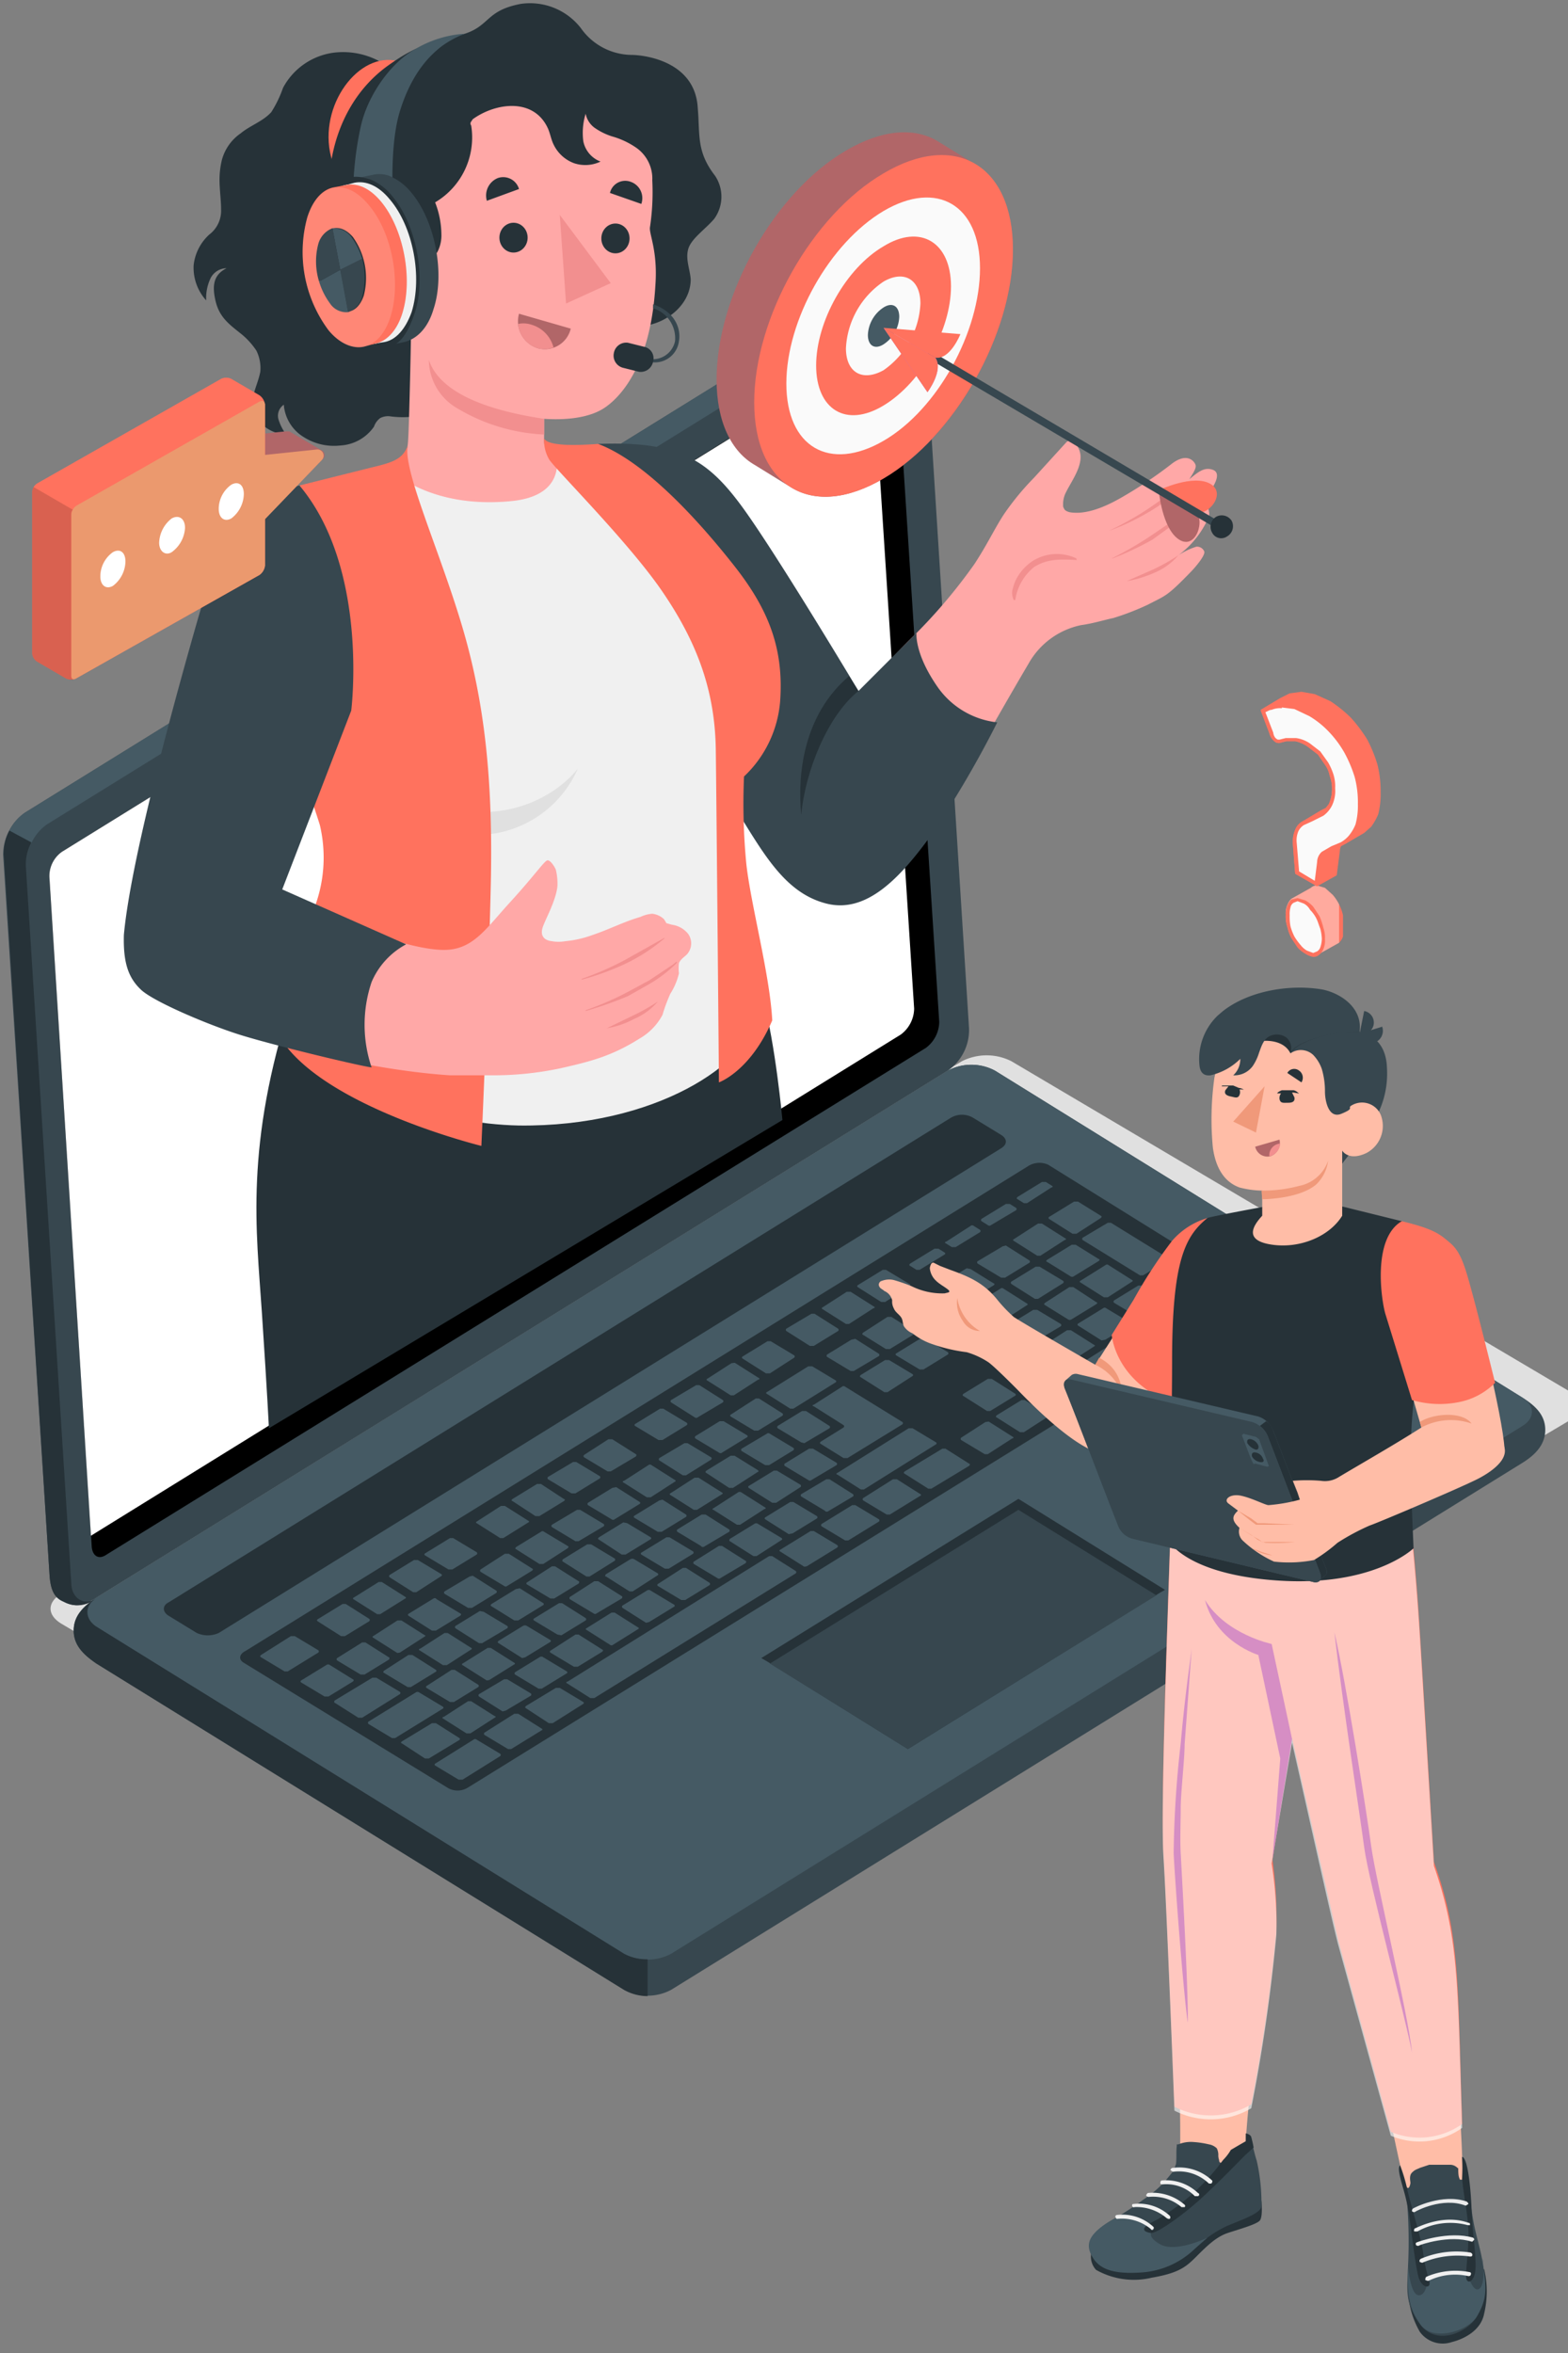 <svg id="Background_Complete" data-name="Background Complete" xmlns="http://www.w3.org/2000/svg" viewBox="0 0 200 300"><rect x="0" y="0" width="200" height="300" fill="#808080" stroke="none"/><defs><style>.cls-1{fill:#e0e0e0;}.cls-2{fill:#37474f;}.cls-3{fill:#455a64;}.cls-4{fill:#263238;}.cls-10,.cls-15,.cls-19,.cls-22,.cls-5{fill:#fff;}.cls-6{fill:#ffbda7;}.cls-7{fill:#f0f0f0;}.cls-8{fill:#ebebeb;}.cls-9{fill:#ff725e;}.cls-10,.cls-11{opacity:0.6;}.cls-11,.cls-18{fill:#ba68c8;}.cls-12{fill:#f0997a;}.cls-13{fill:#b16668;}.cls-14{fill:#f28f8f;}.cls-15{opacity:0.4;}.cls-16{fill:#fafafa;}.cls-17{fill:#ffa8a7;}.cls-19,.cls-20{opacity:0.15;}.cls-21{fill:#eb996e;}.cls-22{opacity:0.5;}</style></defs><path id="Shadow" class="cls-1" d="M7.8,207,79,249.1a7,7,0,0,0,6.3,0l114.9-68c1.8-1,1.8-2.7,0-3.7L129,135.3a7,7,0,0,0-6.3,0L7.8,203.2C6,204.3,6,205.9,7.8,207Z"/><g id="Laptop"><path class="cls-2" d="M9.4,207.9c0,1.9,1.3,3.1,2.9,4.2l67.3,41.6a6.4,6.4,0,0,0,6,0l108.6-67.2c1.6-1,2.9-2.3,2.9-4.2s-1.3-3.1-2.9-4.1l-67.3-41.7a6.4,6.4,0,0,0-6,0L12.3,203.7C10.7,204.7,9.4,206,9.4,207.9Z"/><path class="cls-3" d="M12.3,207.4l67.3,41.7a6.4,6.4,0,0,0,6,0l108.6-67.3c1.6-1,1.6-2.6,0-3.6l-67.3-41.7a6.4,6.4,0,0,0-6,0L12.3,203.7A2,2,0,0,0,12.3,207.4Z"/><path class="cls-4" d="M82.6,249.8v4.7a6.1,6.1,0,0,1-3-.8L12.3,212.1c-1.6-1.1-2.9-2.3-2.9-4.2s1.2-3,2.7-4c-1.3.9-1.3,2.5.2,3.5l67.3,41.7A6,6,0,0,0,82.6,249.8Z"/><path class="cls-4" d="M21.5,204.3l99.8-61.8a2.8,2.8,0,0,1,2.8,0l3.6,2.2c.8.5.8,1.2,0,1.7L27.9,208.2a3.4,3.4,0,0,1-2.8,0L21.5,206C20.7,205.5,20.7,204.7,21.5,204.3Z"/><path class="cls-4" d="M31.3,210.5l99.8-61.8a2.7,2.7,0,0,1,2.6-.2l25.9,16.1c.7.4.6,1.1-.2,1.6L59.7,227.9a2.5,2.5,0,0,1-2.5.1L31.1,212C30.4,211.6,30.5,210.9,31.3,210.5Z"/><path class="cls-3" d="M117.8,174.6l3.1-1.9a.2.2,0,0,0,0-.3l-3-1.8h-.4l-3.1,1.9c-.2.1-.2.2-.1.3l3,1.8Zm-4.6-6.7-3.1,2c-.1.1-.2.2,0,.3L113,172h.5l3.1-1.9c.2-.1.2-.3.1-.3l-3-1.9Zm-10.1,6.3-5.3,3.3c-.1,0-.1.2,0,.2l3,1.9h.4l5.3-3.3c.2-.1.2-.2.1-.3l-3-1.8Zm5.5-3.4-3.1,1.9a.2.2,0,0,0,0,.3l3,1.8h.4l3.2-1.9a.2.2,0,0,0,0-.3l-3-1.9Zm-12.2,7.5-3.1,2c-.2.1-.2.2-.1.3l3,1.8h.5l3.1-1.9a.2.2,0,0,0,0-.3l-3-1.9Zm-4.6,2.9-3.1,1.9a.2.2,0,0,0,0,.3l3,1.8a.3.3,0,0,0,.4,0l3.1-1.9c.2-.1.2-.2.1-.3l-3-1.8Zm11.7,7.5,3.2-1.9a.2.2,0,0,0,0-.3l-3-1.8h-.5l-3.1,1.9a.2.2,0,0,0,0,.3l3,1.8A.3.3,0,0,0,103.5,188.7ZM99,191.6l3.1-2a.2.2,0,0,0,0-.3l-3-1.8h-.4l-3.1,1.9c-.2.1-.2.2-.1.3l3,1.9Zm-4.6,2.8,3.1-2c.2,0,.2-.2.1-.2l-3-1.9a.4.4,0,0,0-.5,0l-3.1,2c-.1,0-.2.2,0,.2l3,1.9Zm-4.6,2.8,3.2-1.9a.2.2,0,0,0,0-.3l-3-1.9h-.5l-3.1,1.9a.2.2,0,0,0,0,.3l3,1.8A.3.3,0,0,0,89.8,197.2Zm23.4-19.7,3.1-2c.2-.1.2-.2.1-.3l-3-1.8h-.5l-3.1,1.9c-.1.1-.2.2,0,.3l3,1.9Zm-5.1,8.4,7-4.3a.2.2,0,0,0,0-.3l-7.3-4.5a.3.3,0,0,0-.4,0l-3.6,2.3c-.2,0-.2.2,0,.2l3.8,2.4a.2.2,0,0,1,0,.3l-2.9,1.8c-.1.1-.2.2,0,.3l2.9,1.8ZM87.3,184l-3.2,1.9a.2.2,0,0,0,0,.3l3,1.9h.4l3.2-2a.2.2,0,0,0,0-.3l-3-1.8Zm-4.6,2.8-3.1,2c-.2,0-.2.2-.1.2l3,1.9H83l3.1-2c.1,0,.1-.2,0-.2l-3-1.9A.3.3,0,0,0,82.7,186.8ZM57.4,217h.5l3.1-1.9a.2.2,0,0,0,0-.3l-3-1.9h-.4l-3.1,2c-.2.1-.2.2-.1.3Zm-11.2-7.6-3.2,2a.2.2,0,0,0,0,.3l3,1.8h.5l3.1-1.9c.1-.1.1-.3,0-.3l-3-1.9Zm5.8,5.7h.4l3.1-1.9c.2-.1.2-.2.1-.3l-3-1.9h-.5L49,213c-.1.1-.2.2,0,.3Zm12.5,3,3.2-1.9a.2.2,0,0,0,0-.3l-3-1.8h-.4L61.1,216a.2.2,0,0,0,0,.3l3,1.9Zm-5,2.9H60l3.1-2c.1,0,.2-.2,0-.2l-3-1.9h-.4l-3.1,2c-.2,0-.2.2-.1.2Zm-8.8-14.4-3.1,2c-.1,0-.1.2,0,.2l3,1.9c.1.1.3,0,.4,0l3.1-2c.2-.1.2-.2.1-.2l-3-1.9Zm22.9-14.1-3.2,1.9a.2.2,0,0,0,0,.3l3,1.8h.4l3.2-1.9a.2.2,0,0,0,0-.3l-3-1.8ZM55.3,203.8l-3.1,1.9c-.2.1-.2.2-.1.3l3,1.9h.5l3.1-1.9c.1-.1.2-.2,0-.3l-3-1.8A.3.3,0,0,0,55.3,203.8Zm22.8-14.1L75,191.6a.2.2,0,0,0,0,.3l3,1.8a.3.3,0,0,0,.4,0l3.1-1.9c.2-.1.2-.2.1-.3l-3-1.9ZM69,195.3l-3.1,1.9c-.2.1-.2.3-.1.3l3,1.9h.5l3.1-2c.1-.1.2-.2,0-.3l-3-1.8A.3.3,0,0,0,69,195.3Zm-4.6,2.8-3.1,2a.2.2,0,0,0,0,.3l3,1.8a.3.3,0,0,0,.4,0l3.1-1.9c.2-.1.2-.3.1-.3l-3-1.9ZM59.9,201l-3.2,1.9a.2.2,0,0,0,0,.3l3,1.8h.5l3.1-1.9a.2.2,0,0,0,0-.3l-3-1.9Zm20.8,1.9,3.1-2c.2-.1.2-.2.1-.3l-3-1.8a.5.5,0,0,0-.5,0l-3.1,1.9c-.1.1-.2.3,0,.3l3,1.9Zm42.6-41.2-3.1,1.9q-.3.2,0,.3l2.9,1.9h.5l3.1-1.9q.3-.2,0-.3l-2.9-1.8Zm-5.5,3.4-3.1,1.9c-.2.1-.2.3-.1.3l3,1.9h.5l3.1-2a.2.2,0,0,0,0-.3l-3-1.8Zm10.1-6.2-3.2,1.9a.2.2,0,0,0,0,.3l3,1.8h.5l3.1-1.9a.2.2,0,0,0,0-.3l-3-1.9ZM102.6,184l3.2-1.9a.2.2,0,0,0,0-.3l-3-1.9h-.5l-3.1,1.9a.2.2,0,0,0,0,.3l3,1.8Zm30.3-28h-.5l-3.1,2c-.1,0-.1.2,0,.2l3,1.9h.4l3.1-2c.2,0,.2-.2.1-.2ZM85.3,200l3.1-1.9a.2.2,0,0,0,0-.3l-3-1.8H85l-3.1,1.9c-.2.1-.2.2-.1.3l3,1.8Zm56-34.6,3.1-2c.1,0,.1-.2,0-.2l-3-1.9a.3.3,0,0,0-.4,0l-3.2,2c-.1,0-.1.2,0,.2l3,1.9Zm-8.9.2,3.2-2a.2.2,0,0,0,0-.3l-3-1.8h-.5l-3.1,1.9a.2.2,0,0,0,0,.3l3,1.9Zm4.8-6.9h-.5l-3.1,1.9q-.3.2,0,.3l2.9,1.8a.4.4,0,0,0,.5,0l3.1-1.9q.3-.2,0-.3Zm.9-.6,7.3,4.5h.4l3.2-1.9a.2.2,0,0,0,0-.3l-7.3-4.5h-.4l-3.2,1.9A.2.2,0,0,0,138.1,158.1Zm-10.5,6.2-3.2,2c-.1,0-.1.2,0,.2l3,1.9h.5l3.1-2c.1,0,.1-.2,0-.2l-3-1.9A.3.3,0,0,0,127.6,164.3ZM93.2,185.6l-3.1,1.9c-.1.1-.2.2,0,.3l2.9,1.9h.5l3.1-2q.3-.1,0-.3l-2.9-1.8Zm43-17.4a.4.4,0,0,0,.5,0l3.1-1.9q.3-.2,0-.3l-2.9-1.9h-.5l-3.1,2c-.1.1-.2.2,0,.3ZM97.8,182.8l-3.2,1.9a.2.2,0,0,0,0,.3l3,1.8h.5l3.1-1.9a.2.2,0,0,0,0-.3l-3-1.8A.3.3,0,0,0,97.8,182.8ZM62,214.2c.1.1.3,0,.4,0l3.2-2c.1,0,.1-.2,0-.2l-3-1.9h-.4l-3.2,2c-.1,0-.1.2,0,.2Zm-5.3-6-3.1,2c-.2,0-.2.2-.1.2l3,1.9H57l3.1-2c.1,0,.1-.2,0-.2l-3-1.9ZM67,211.3l3.1-1.9c.2-.1.2-.2.1-.3l-3-1.8a.5.5,0,0,0-.5,0l-3.1,1.9c-.1.1-.2.2,0,.3l3,1.9Zm4.6-2.8,3.1-1.9a.2.2,0,0,0,0-.3l-3-1.9h-.4l-3.1,1.9c-.2.1-.2.2-.1.3l3,1.8Zm4.5-2.8,3.2-1.9c.1-.1.1-.3,0-.3l-3-1.9h-.5l-3.1,2a.2.2,0,0,0,0,.3l3,1.8A.3.3,0,0,0,76.1,205.7Zm-14.9-.3-3.1,1.9a.2.2,0,0,0,0,.3l3,1.9h.4l3.2-1.9a.2.2,0,0,0,0-.3l-3-1.8Zm4.6-2.8-3.1,1.9c-.1.1-.2.2,0,.3l2.9,1.8h.5l3.1-1.9c.2-.1.2-.2.1-.3l-3-1.9Zm18.3-11.3L81,193.2c-.2.1-.2.2-.1.3l3,1.8h.5l3.1-1.9a.2.2,0,0,0,0-.3l-3-1.9Zm-4.6,2.8L76.4,196c-.1.1-.2.2,0,.3l2.9,1.9h.5l3.1-1.9c.2-.1.2-.2.1-.3l-3-1.8Zm9.1-5.7-3.1,2c-.1,0-.1.2,0,.2l3,1.9h.4l3.2-2c.1,0,.1-.2,0-.2l-3-1.9ZM70.4,199.7l-3.1,2c-.2.1-.2.2-.1.3l3,1.8h.5l3.1-1.9c.1-.1.1-.3,0-.3l-3-1.9Zm4.5-2.8-3.1,1.9c-.1.1-.1.3,0,.3l3,1.9h.4l3.2-2a.2.2,0,0,0,0-.3l-3-1.8Zm-5.8,18.4,3.1-1.9c.2-.1.2-.2.1-.3l-3-1.8a.4.4,0,0,0-.5,0l-3.1,1.9a.2.2,0,0,0,0,.3l3,1.8ZM45,214.1l-2.9-1.8a.4.4,0,0,0-.5,0l-3.1,1.9c-.2.1-.2.2-.1.3l3,1.8h.5l3.1-1.9C45.1,214.3,45.2,214.2,45,214.1Zm6,1.6-3-1.8h-.5l-4.8,2.9c-.1.1-.1.3,0,.3l3,1.9h.5l4.8-3A.2.2,0,0,0,51,215.7Zm-10.4-5.3-3-1.8h-.5L33.3,211c-.1.1-.2.2,0,.3l3,1.8h.4l3.9-2.4A.2.2,0,0,0,40.6,210.4Zm2.9-1.8H44l3.1-1.9a.2.2,0,0,0,0-.3l-3-1.9h-.4l-3.1,1.9c-.2.1-.2.2-.1.3Zm13,9-3-1.8a.4.4,0,0,0-.5,0l-6,3.7a.2.2,0,0,0,0,.3l3,1.8h.4l6-3.7C56.6,217.8,56.6,217.7,56.5,217.6Zm2.1,4-3-1.9h-.5l-3.8,2.3q-.3.2,0,.3l2.9,1.9h.5l3.8-2.3C58.7,221.8,58.7,221.7,58.6,221.6Zm18.9-34h.4l3.2-1.9c.1-.1.1-.3,0-.3l-3-1.9h-.5l-3.1,2a.2.2,0,0,0,0,.3Zm-9.2,5.7h.5l3.1-1.9q.3-.2,0-.3L69,189.2h-.5l-3.1,1.9q-.3.2,0,.3ZM48.1,205.8h.4l3.2-2c.1,0,.1-.2,0-.2l-3-1.9h-.4l-3.2,2c-.1,0-.1.2,0,.2Zm24.8-15.4h.5l3.1-1.9a.2.2,0,0,0,0-.3l-3-1.8h-.4l-3.2,1.9a.2.2,0,0,0,0,.3Zm-9.1,5.7h.4l3.2-2c.1,0,.1-.2,0-.2l-3-1.9h-.5l-3.1,2c-.1,0-.1.2,0,.2Zm-3,25.7a.3.3,0,0,0-.4,0l-4.8,3c-.2.1-.2.2-.1.3l3,1.8H59l4.8-3a.2.2,0,0,0,0-.3Zm-3.6-21.7h.5l3.1-1.9a.2.2,0,0,0,0-.3l-3-1.8h-.4L54.3,198c-.2.1-.2.2-.1.3ZM52.7,203h.4l3.1-2c.2-.1.2-.2.1-.3l-3-1.8h-.5l-3.1,1.9a.2.2,0,0,0,0,.3Zm92.7-33.6h-.5l-7.6,4.8c-.2.1-.2.2-.1.3l3,1.8h.5l7.7-4.8c.1,0,.1-.2,0-.2Zm-10.1,6.3h-.4l-3.2,1.9a.2.2,0,0,0,0,.3l3,1.8a.3.3,0,0,0,.4,0l3.2-1.9a.2.2,0,0,0,0-.3ZM73.7,212.5l3.1-1.9c.1-.1.2-.2,0-.3l-3-1.9h-.4l-3.1,2c-.2.1-.2.2-.1.3l3,1.8Zm52.5-31.2c-.1-.1-.3,0-.5,0l-3.1,2a.2.2,0,0,0,0,.3l3,1.8h.4l3.1-2c.2,0,.2-.2.1-.2ZM150,166.6h-.5l-3.1,1.9c-.1.1-.2.2,0,.3l3,1.9h.4l3.1-2c.2-.1.2-.2.1-.3Zm7.5-1-7.2-4.5h-.5l-3.1,2c-.1.1-.2.2,0,.3l7.2,4.4h.5l3.1-1.9A.2.2,0,0,0,157.5,165.6Zm-48.4,26.3h-.4l-3.9,2.4a.2.2,0,0,0,0,.3l3,1.8h.4l3.9-2.4a.2.2,0,0,0,0-.3Zm11.5-7.2h-.4l-4.8,2.9c-.1.1-.2.2,0,.3l3,1.9h.4l4.8-2.9c.1-.1.2-.2,0-.3ZM98.5,198.4h-.4l-25.7,16c-.2,0-.2.2-.1.2l3,1.9h.5l25.7-15.9a.2.2,0,0,0,0-.3ZM71.4,215.2h-.5l-3.8,2.3c-.1.1-.2.2,0,.3l2.9,1.9h.5l3.8-2.4c.2-.1.2-.2.1-.3Zm32.4-20h-.4l-3.9,2.4c-.1,0-.1.2,0,.2l3,1.9c.1.1.3,0,.4,0l3.9-2.4a.2.2,0,0,0,0-.3ZM66.1,218.5h-.5l-3.8,2.4a.2.2,0,0,0,0,.3l3,1.8h.4l3.9-2.4c.1,0,.1-.2,0-.2Zm48.3-29.9h-.5l-3.8,2.4a.2.2,0,0,0,0,.3l3,1.8h.4l3.9-2.4c.1,0,.1-.2,0-.2Zm16.3-10.1h-.4l-3.1,1.9c-.2.1-.2.3-.1.3l3,1.9h.5l3.1-2a.2.2,0,0,0,0-.3Zm10.3-7.7,3.1-1.9a.2.2,0,0,0,0-.3l-3-1.8a.3.3,0,0,0-.4,0l-3.1,1.9c-.2.1-.2.2-.1.3l3,1.9Zm-18.7,1,3.2-1.9a.2.2,0,0,0,0-.3l-3-1.9H122l-3.1,1.9a.2.2,0,0,0,0,.3l3,1.8Zm-12.1,18.1,9.1-5.7c.2-.1.2-.2.1-.3l-3-1.8h-.5l-9.1,5.7c-.1,0-.2.2,0,.2l3,1.9Zm25.7-16.2c.2.1.4,0,.5,0l3.1-2c.2-.1.2-.2.1-.2l-3-1.9h-.5l-3.1,2c-.1,0-.2.2,0,.2Zm-3.8-2.7,3.2-1.9a.2.2,0,0,0,0-.3l-3-1.8h-.5l-3.1,1.9a.2.2,0,0,0,0,.3l3,1.8Zm-26.5,21.7,3.2-1.9a.2.2,0,0,0,0-.3l-3-1.9h-.4l-3.2,1.9a.2.2,0,0,0,0,.3l3,1.8A.3.3,0,0,0,105.6,192.7Zm20.3-12.8h.4l3.1-1.9c.2-.1.2-.2.1-.3l-3-1.9H126l-3.1,1.9c-.1.1-.2.2,0,.3ZM82.8,206.8l3.1-1.9c.2-.1.2-.2.1-.3l-3-1.8a.4.4,0,0,0-.5,0l-3.1,1.9a.2.2,0,0,0,0,.3l3,1.9Zm4.6-2.8,3.1-1.9a.2.2,0,0,0,0-.3l-3-1.9h-.4L84,201.9c-.2.1-.2.2-.1.3l3,1.8Zm-9.2,5.7,3.2-2c.1,0,.1-.2,0-.2l-3-1.9H78l-3.2,2c-.1,0-.1.2,0,.2l3,1.9A.3.3,0,0,0,78.2,209.7Zm18.3-11.3,3.1-2c.2-.1.2-.2.1-.3l-3-1.8a.4.4,0,0,0-.5,0l-3.1,1.9c-.1.1-.1.3,0,.3l3,1.9Zm-4.6,2.8,3.2-1.9c.1-.1.1-.3,0-.3l-3-1.9h-.4l-3.2,2a.2.2,0,0,0,0,.3l3,1.8A.3.3,0,0,0,91.9,201.2Zm9.2-5.7,3.1-1.9a.2.2,0,0,0,0-.3l-3-1.8h-.4l-3.1,1.9c-.2.1-.2.2-.1.3l3,1.9ZM126,156.2a.3.3,0,0,0,.4,0l3.2-1.9a.2.2,0,0,0,0-.3l-.8-.5h-.5l-3.1,1.9a.2.2,0,0,0,0,.3Zm-22.7,15.4h.5l3.1-1.9a.2.2,0,0,0,0-.3l-3-1.9h-.4l-3.2,1.9a.2.2,0,0,0,0,.3Zm9.1-5.6h.5L116,164c.1-.1.2-.2,0-.3l-3-1.8h-.4l-3.1,1.9c-.2.1-.2.2-.1.3Zm-14.7,9.1h.5l3.1-2a.2.2,0,0,0,0-.3l-3-1.8h-.4l-3.1,1.9c-.2.1-.2.2-.1.3Zm10.2-6.3h.4l3.1-2c.2,0,.2-.2.1-.2l-3-1.9H108l-3.1,2c-.1,0-.1.2,0,.2ZM88.6,180.7a.3.3,0,0,0,.4,0l3.2-1.9a.2.2,0,0,0,0-.3l-3-1.9h-.4l-3.2,1.9a.2.2,0,0,0,0,.3Zm4.6-2.8h.4l3.1-2c.2,0,.2-.2.1-.2l-3-1.9c-.1-.1-.3,0-.5,0l-3.1,2c-.1,0-.1.2,0,.2Zm23.7-16h.4l3.1-1.9c.2-.1.2-.2.1-.3l-.8-.5h-.5l-3.1,1.9c-.1.1-.2.2,0,.3Zm13.7-8.5h.4l3.1-2c.2,0,.2-.2.1-.2l-.8-.5h-.5l-3.1,1.9c-.1.1-.2.2,0,.3Zm6.2,3.9h.5l3.1-2c.1-.1.2-.2,0-.3l-2.9-1.8H137l-3.1,1.9c-.2.1-.2.2-.1.3Zm8.7,10.7,3.2-1.9a.2.2,0,0,0,0-.3l-3-1.9h-.5l-3.1,1.9a.2.2,0,0,0,0,.3l3,1.8Zm-24.1-9h.5l3.1-1.9a.2.2,0,0,0,0-.3l-.8-.5a.3.3,0,0,0-.4,0l-3.1,2c-.2,0-.2.2-.1.2ZM84,183.6h.5l3.1-1.9a.2.2,0,0,0,0-.3l-3-1.8h-.4l-3.1,1.9c-.2.1-.2.2-.1.3Z"/><g id="Tuch_Pad" data-name="Tuch Pad"><polygon class="cls-4" points="97.1 211.4 97.8 211.8 115.8 223 147.9 203.1 148.6 202.7 129.9 191.1 97.1 211.4"/><polygon class="cls-2" points="147.5 203.4 129.9 192.5 98.2 212.1 115.8 223 147.5 203.4"/></g><path class="cls-2" d="M8.1,204.2c-1.3-.6-1.7-1.7-1.8-3.7L.4,109a6.6,6.6,0,0,1,2.8-5.4L111.8,36.4c1.6-1.1,2.8-1.6,4.3-.5s1.6,1.7,1.7,3.7l5.8,91.5a6.3,6.3,0,0,1-2.7,5.4L12.3,203.7C10.7,204.7,9.7,205,8.1,204.2Z"/><path class="cls-3" d="M117.8,39.6c-.1-2-1.5-2.7-3.2-1.7L6,105.1a6,6,0,0,0-2,2.4l-2.8-1.6h0a5.7,5.7,0,0,1,2-2.3L111.8,36.4c1.6-1.1,2.8-1.6,4.3-.5S117.7,37.6,117.8,39.6Z"/><path class="cls-4" d="M12.1,203.9a3.6,3.6,0,0,1-4,.3c-1.3-.5-1.7-1.7-1.8-3.7L.5,109a5.9,5.9,0,0,1,.7-3.1L4,107.4H4a5.9,5.9,0,0,0-.7,3.1L9.1,202C9.2,203.8,10.7,204.7,12.1,203.9Z"/><path d="M7.9,108.6,112.4,43.9a1.2,1.2,0,0,1,1.9,1.1l5.5,85.3a4.2,4.2,0,0,1-1.7,3.3L13.6,198.2c-1,.7-1.8.2-1.9-1L6.3,111.8A3.8,3.8,0,0,1,7.9,108.6Z"/><path class="cls-5" d="M7.9,108.6a3.8,3.8,0,0,0-1.6,3.2l5.3,84,103.3-63.9a4.2,4.2,0,0,0,1.7-3.3l-5.4-83.9Z"/></g><g id="Character"><g id="Bottom"><path class="cls-6" d="M150.3,260.2c.2,6.1.3,12,.2,15.5,0,.4,2.4,1.9,4.7,1.5s2.9-1.2,2.9-1.4.8-2,.8-2.8a119.5,119.5,0,0,1,1.5-12.8Z"/><path class="cls-6" d="M185.9,263l-10.3-.9c1.1,5.1,2.2,10.4,3,14a13.1,13.1,0,0,0,1,3.2c.5,2.3,6.1,2.6,7.2-1.1l-.3-3.2C186.4,272.1,186.1,267.3,185.9,263Z"/><path class="cls-4" d="M139.2,287.2a2.5,2.5,0,0,0,.6,2.2,9.8,9.8,0,0,0,7.1,1c3.5-.6,4.4-1.4,5.7-2.7s2.5-2.5,4-3,3.7-1.1,4.1-1.6.2-2.5.2-2.5Z"/><path class="cls-2" d="M159,272.1s.5,0,.6.4a21.1,21.1,0,0,0,.7,3,24.3,24.3,0,0,1,.6,5.8c-.1,1-3.1,1.9-4.6,2.6a14.4,14.4,0,0,0-4,2.9,10.4,10.4,0,0,1-6.3,2.8c-2.7.2-5.7-.4-6.5-1.6s-1.2-3,2.6-5.1a41.3,41.3,0,0,0,3.8-2.5,14.9,14.9,0,0,0,2.7-2.3l.9-1.1a5.4,5.4,0,0,0,.5-1.1c.1-.8,0-1.6.1-2.3v-.2h.2a4.2,4.2,0,0,1,1.9-.3,12,12,0,0,1,2,.3,1.9,1.9,0,0,1,1,.5,1.9,1.9,0,0,1,.2.8,1.7,1.7,0,0,0,.1.7.4.4,0,0,0,.1.3c.1.1.3,0,.4-.2a6.4,6.4,0,0,0,1-1.3l1.3-.7.6-.4C159.1,272.7,159,272.4,159,272.1Z"/><path class="cls-3" d="M152.3,286.8l1.7-1.5h0s-4.1,2-6.1.8-.7-1.8-.7-2.1-3.1-1.5-4.3-1.5h0a2,2,0,0,1-.8.4c-3.8,2.1-3.6,3.6-2.6,5.1s3,2,6.5,1.7A10.8,10.8,0,0,0,152.3,286.8Z"/><path class="cls-4" d="M147.4,283.1c-2.4,1.1-1.3,1.5-.6,1.6s4-2.2,6.4-4.4,4.7-4.6,5.6-5.5l1.1-1a13,13,0,0,0-.3-1.3c-.1-.4-.7-.5-.7-.5v1l-.7.4-1.2.7a6.4,6.4,0,0,1-1,1.3A28,28,0,0,1,147.4,283.1Z"/><path class="cls-7" d="M147,284.3a.1.1,0,0,0,.1-.1.2.2,0,0,0,0-.3,5.8,5.8,0,0,0-4.6-1.5c-.2,0-.3.2-.2.3a.2.2,0,0,0,.2.2,5.8,5.8,0,0,1,4.3,1.3C146.8,284.3,146.9,284.3,147,284.3Z"/><path class="cls-7" d="M149,282.9h.2a.3.3,0,0,0,0-.4,5.8,5.8,0,0,0-4.6-1.5c-.2,0-.2.1-.2.2s.1.3.3.2a5.9,5.9,0,0,1,4.1,1.4Z"/><path class="cls-7" d="M150.9,281.4h.2a.2.2,0,0,0,0-.3,6.2,6.2,0,0,0-4.7-1.5c-.1.1-.2.2-.2.3s.2.2.3.2a5.6,5.6,0,0,1,4.2,1.3Z"/><path class="cls-7" d="M152.6,280h.1a.2.2,0,0,0,.1-.4,5.9,5.9,0,0,0-4.6-1.6c-.1,0-.2.1-.2.3s.1.2.3.2a5.1,5.1,0,0,1,4.1,1.5Z"/><path class="cls-7" d="M154.4,278.4h.1c.1-.1.2-.3.1-.4a6.1,6.1,0,0,0-5-1.6.3.3,0,0,0-.3.3l.3.2a5.5,5.5,0,0,1,4.6,1.5Z"/><path class="cls-4" d="M179.6,291.9a11.2,11.2,0,0,0,1.5,5.4,3.6,3.6,0,0,0,4.1,1.3c1.6-.4,3.7-1.5,4.1-3.6a12.2,12.2,0,0,0,0-5.7Z"/><path class="cls-2" d="M186.5,275c.6.2.8,3.5,1.2,6.7s1.1,4.5,1.5,7.3.3,4.3-.8,6.3-5.1,3.9-7.2,1.1-1.7-4.4-1.6-7.6a63,63,0,0,0-.1-7.7c-.2-2.4-1.4-4.7-.9-5a6.1,6.1,0,0,0,.5,1.8,1.4,1.4,0,0,0,.3.9c.3.5.5-.3.5-.5s-.2-.9.2-1.3.6-.4,1-.6l1.2-.4h2.6a1.3,1.3,0,0,1,1,.4c.1,0,.1.1.1.2s0,.7.1,1,.1.3.2.3h.2A25.5,25.5,0,0,0,186.5,275Z"/><path class="cls-3" d="M189.1,287.9c.1.4.4,3.3-.4,3.9s-1.5-1.8-1.5-1.8a8.2,8.2,0,0,0-5.2.8c.1.5-.3,2.1-1.2,1.8s-1.2-3.5-1.2-3.5c-.1,3,0,5.1,1.6,7.3s6.1.8,7.2-1.1,1.3-3.1.8-6.3C189.2,288.7,189.1,288.2,189.1,287.9Z"/><path class="cls-4" d="M187,290.2c0,1.2,1.1.8,1.2-.9s-.4-4.8-.5-7.6-.5-6.6-1.2-6.7a25.5,25.5,0,0,1,0,2.8c.2,2.4.9,5.2.8,7.7S187,289.1,187,290.2Z"/><path class="cls-4" d="M182.3,290.8a21.8,21.8,0,0,1-.8-3.7c-.3-2.1-1.6-6-2.1-8.4a21.6,21.6,0,0,0-.8-2.6c-.4.2,0,1.6.4,3s.6,2.4.8,3.8.7,5.7,1.1,7.3S182.6,291.9,182.3,290.8Z"/><path class="cls-7" d="M182.1,290.8h.1a7.7,7.7,0,0,1,5.1-.6c.2,0,.3-.1.3-.2a.2.2,0,0,0-.1-.3,9.3,9.3,0,0,0-5.6.6.6.6,0,0,0-.1.4Z"/><path class="cls-7" d="M181.4,288.5h0a11.4,11.4,0,0,1,6.1-.8c.1,0,.3,0,.3-.2s-.1-.2-.2-.3a11.6,11.6,0,0,0-6.4.8c-.1.1-.2.2-.1.4Z"/><path class="cls-7" d="M187.8,285.8l.2-.2c.1-.1,0-.2-.1-.3-3.1-.9-7,.5-7.2.6s-.1.2-.1.3.3.2.4.1,3.9-1.4,6.7-.5Z"/><path class="cls-7" d="M187.3,283.7h.2c0-.2,0-.3-.2-.3-3.3-1.2-6.7.7-6.8.7s-.2.3-.1.4h.4a8.6,8.6,0,0,1,6.4-.8Z"/><path class="cls-8" d="M187,281.2l.3-.2c0-.1-.1-.2-.2-.3-3.1-1.1-6.8.8-6.9.9s-.1.2-.1.3.3.2.4.1,3.5-1.9,6.4-.8Z"/><path class="cls-9" d="M164.8,221.7l-2.5,15.4a54.7,54.7,0,0,1,.5,9.1,217.9,217.9,0,0,1-3.2,22.1,10.2,10.2,0,0,1-9.8.3s-1-26.1-1.4-32.3.6-31.7.9-41.6H180s.6,5.3,1.1,13.3,1.8,29.4,1.8,29.4c3.4,9.4,3,15.7,3.6,33.4a9.4,9.4,0,0,1-9.1,1l-6.7-24.4-5.9-25.8"/><path class="cls-10" d="M164.8,222.2l-2.6,15.4a49.5,49.5,0,0,1,.6,9.1,217.9,217.9,0,0,1-3.2,22.1,10.2,10.2,0,0,1-9.8.3s-1-26.1-1.4-32.3.6-31.7.9-41.6H180s.6,5.3,1.1,13.3,1.8,29.4,1.8,29.4c3.3,9.4,3,15.7,3.6,33.4a9.4,9.4,0,0,1-9.1,1L170.7,248c-.9-3.4-4.1-18-5.9-25.8"/><path class="cls-11" d="M152,210.2l-.9,12.2c0,1.9-.5,6.2-.5,8.1s-.1,3.9,0,5.8,1,17.7.9,21.6c-.6-4.3-1.6-17.6-1.8-21.6a134.5,134.5,0,0,1,.9-14C151.1,216.7,151.5,214.1,152,210.2Z"/><path class="cls-11" d="M170.2,208.1c1.5,6.4,4.1,22.9,4.7,27.3s4.8,21.8,5.2,26.3c-.8-4.4-5.5-21.7-6.1-26.2S171.3,217.6,170.2,208.1Z"/><path class="cls-11" d="M162.2,209.6l2.6,12.1-2.5,15.4,1-12.9L160.5,211s-5.4-1.6-6.8-7C156.4,208.4,162.2,209.6,162.2,209.6Z"/></g><g id="Top"><path class="cls-6" d="M146.7,181.7c4.2-5.9,7.7-11.8,7.7-11.8l-.6-14s-2.6-.8-6.5,5.9c-2.3,4-7.6,12.2-7.6,12.2s-9.4-5.4-10.4-6.1a18.3,18.3,0,0,1-2.1-2.2c-1.7-2.1-3.5-2.9-6-3.8l-1.3-.5-.6-.3c-.2-.1-.3-.2-.5,0a1.4,1.4,0,0,0-.2.6,2.5,2.5,0,0,0,.8,1.6c.4.4,1,.7,1.5,1.1s-.1.4-.4.5a8.8,8.8,0,0,1-4.2-.9,20.9,20.9,0,0,0-2.3-.8,2.6,2.6,0,0,0-1.5.1.5.5,0,0,0-.3.8c.1.2.4.3.6.5a1.7,1.7,0,0,1,1,1.2,1.8,1.8,0,0,0,.2,1c.2.5.6.7.9,1.1s.2.8.4,1.2a2.4,2.4,0,0,0,1.1.9,8.2,8.2,0,0,0,2.6,1.4,20.7,20.7,0,0,0,4.3,1,10.2,10.2,0,0,1,2.8,1.3c.8.6,2.9,2.7,3.5,3.3s4.9,5.2,8.5,7.3S143.3,186.5,146.7,181.7Z"/><path class="cls-12" d="M139.7,174a6.7,6.7,0,0,1,3.6,4.2c-.3-1.7-.5-3.7-3.1-5.1Z"/><path class="cls-12" d="M122.1,165.5a5.9,5.9,0,0,0,2.9,4.2,2.5,2.5,0,0,1-2.2-1.3A4,4,0,0,1,122.1,165.5Z"/><path class="cls-9" d="M154,155.3a9.5,9.5,0,0,0-4.5,2.9,61,61,0,0,0-4.9,7.5l-2.8,4.5s.4,5.7,7.3,8.5l5.7-8.6Z"/><g id="Chest"><path id="Chest-2" data-name="Chest" class="cls-4" d="M170.3,153.6l8.5,2.1s4.6,4.4,1.9,20.2a58.1,58.1,0,0,0-.7,11.7c0,3.5.2,7.4.3,9.8,0,0-5.4,5.3-18.7,4-10.4-1-12.5-4.9-12.5-4.9s.4-14.7.4-22.9c0-13,1.7-16,4.5-18.3.4-.2,7.5-1.5,7.5-1.5Z"/></g><g id="Head"><path class="cls-2" d="M163.1,127.3a10.3,10.3,0,0,1,10.5,4.5c2.1.2,3.2,2,3.3,4.2.5,7.4-5.5,10.7-6.7,14.2L154.6,136C154.5,133.4,156.2,128.3,163.1,127.3Z"/><path class="cls-2" d="M176.3,130.9l-2.9.9a1.8,1.8,0,0,0,2,1.1A1.6,1.6,0,0,0,176.3,130.9Z"/><path class="cls-2" d="M174,128.9l-.6,3a1.6,1.6,0,0,0,1.8-1.2A1.5,1.5,0,0,0,174,128.9Z"/><path class="cls-4" d="M173.4,131.6c-1.8-2.9-5.2-5-10.3-4.3-6.8,1-8.6,6.1-8.5,8.7l3.4,3,6.6-4.7C165.6,132.5,171.3,131.2,173.4,131.6Z"/><path class="cls-6" d="M164.6,134.3a2.3,2.3,0,0,1,2.9.2,4.9,4.9,0,0,1,1.1,1.8,10,10,0,0,1,.4,2.9c0,1,.4,3.5,2.1,2.8s.8-.7,1.2-1a2.6,2.6,0,0,1,3.8,1.1,3.9,3.9,0,0,1-1.8,4.9c-2.3,1.1-3.1-.3-3.1-.3V155c-1.6,2.6-5.3,4.2-8.9,3.7s-2.6-2.3-1.3-3.7v-3.2a12.1,12.1,0,0,1-2.9-.4c-2.2-.8-3.1-2.9-3.4-5.1a38.1,38.1,0,0,1,.2-8.9c.1-.4.3-1.7.4-2C157.1,133,163.1,131.3,164.6,134.3Z"/><polygon class="cls-12" points="161.3 138.5 160.2 144.4 157.3 143 161.3 138.5"/><path class="cls-13" d="M163.2,145.3l-3.1.9a1.6,1.6,0,0,0,2,1.2A1.8,1.8,0,0,0,163.2,145.3Z"/><path class="cls-14" d="M162.1,147.4h-.2a1.5,1.5,0,0,1,1.4-1.6A1.9,1.9,0,0,1,162.1,147.4Z"/><path class="cls-4" d="M158,138.7l-.7-.3h-1.4c-.1.1-.1.1,0,.1h.8l-.4.5c-.2.5.2.7.7.8s.9.3,1.1-.2a.9.9,0,0,0,0-.7h.4c.1.1.1,0,.1,0A1.5,1.5,0,0,0,158,138.7Z"/><path class="cls-4" d="M165.6,139.4h.1c-.2-.1-.3-.3-.7-.4h-1.5c-.2.1-.5.2-.6.4h.5a1,1,0,0,0-.2.7c.1.6.5.5,1.1.5s.9-.2.8-.7l-.3-.6h.2Z"/><path class="cls-4" d="M164.2,136.8,166,138a1.1,1.1,0,0,0-.3-1.5A1,1,0,0,0,164.2,136.8Z"/><path class="cls-12" d="M160.9,151.8a18,18,0,0,0,4.8-.6,4.9,4.9,0,0,0,3.7-3.2,5.1,5.1,0,0,1-1.5,3c-2.2,1.9-6.9,1.9-6.9,1.9Z"/><path class="cls-2" d="M164.6,134.2a1.8,1.8,0,0,0-.5-1.9,2.1,2.1,0,0,0-1.9-.3c-1,.3-1.3,1.4-1.6,2.2a6.5,6.5,0,0,1-.8,1.7,2.9,2.9,0,0,1-2.5,1.2,2.8,2.8,0,0,0,.9-2.1,7.9,7.9,0,0,1-3.8,2.1c-.9.1-1.3-.4-1.4-1.2a7.7,7.7,0,0,1,2.3-6.4l.7-.6c3.2-2.5,8.2-3.4,12.3-2.8,2.3.3,5.6,2.2,5.1,5.5C171.3,131.3,165.6,132.5,164.6,134.2Z"/></g><g id="Tablet"><path class="cls-3" d="M136,176h-.1l.8-.7h0a1,1,0,0,1,.8-.1l23,5.4a3.1,3.1,0,0,1,1.9,1.8l6.7,17.5q.3.6,0,.9h0l-.8.7h0a.7.7,0,0,1-.8.2l-23-5.5a2.7,2.7,0,0,1-1.9-1.7c-1.4-3.5-5.4-14.1-6.8-17.5C135.7,176.5,135.7,176.2,136,176Z"/><path class="cls-4" d="M160.7,181.8a3.2,3.2,0,0,1,1,1.3l6.7,17.5c.1.4.1.7-.1.9l.8-.7h0q.3-.3,0-.9l-6.7-17.5a2.2,2.2,0,0,0-.9-1.2Z"/><path class="cls-2" d="M168.4,200.6l-6.7-17.5a3.2,3.2,0,0,0-2-1.8l-23-5.4c-.8-.2-1.2.3-.9,1.1,1.4,3.4,5.4,14,6.8,17.5a2.7,2.7,0,0,0,1.9,1.7l23,5.5C168.3,201.9,168.7,201.4,168.4,200.6Z"/><path class="cls-3" d="M161.8,186.8l-1.2-3.3-.4-.3-1.6-.4-.2.2c.3.7,1,2.7,1.3,3.3s.2.3.4.3l1.5.4C161.8,187,161.9,186.9,161.8,186.8Z"/><path class="cls-4" d="M160.5,184.3a1.4,1.4,0,0,0-.9-.8c-.4-.1-.6.1-.5.5a2,2,0,0,0,1,.8C160.4,184.9,160.6,184.7,160.5,184.3Z"/><path class="cls-4" d="M161.1,186a1.2,1.2,0,0,0-.9-.8c-.4-.1-.6.1-.5.5a1.4,1.4,0,0,0,1,.7C161.1,186.5,161.3,186.3,161.1,186Z"/><path class="cls-6" d="M165.5,190.3l.3.9a21.4,21.4,0,0,1-4,.7c-.4,0-2.1-.9-3.5-1.2s-2.3.5-1.6,1l1.2.9c-.6.6-1,1.1.2,2.2a1.6,1.6,0,0,0,.5,1.7,14.6,14.6,0,0,0,3.9,2.6,16.7,16.7,0,0,0,5.1-.2,21.2,21.2,0,0,0,3-2.2,29.4,29.4,0,0,1,4.1-2.2c1.2-.4,12-5,13.9-6s4.9-3.1,2.4-5.2-6.6-3.3-9.7-1.3-8,4.8-10.5,6.3a3.3,3.3,0,0,1-2.3.5,21.2,21.2,0,0,0-3.6,0Z"/><path class="cls-6" d="M178.9,155.9c4.9,1.5,6.4,2.4,7.4,5.1,1.7,4.4,5.4,19.7,5.6,23.7.1,1.9-9.1,2.2-9.1,2.2l-1.5-4.9s-3.2-11.1-3.9-13.4S175.6,158.5,178.9,155.9Z"/><path class="cls-12" d="M181.3,182a8,8,0,0,1,6.4-.5c-1.2-1.6-4.9-1.3-6.6-.2Z"/><path class="cls-12" d="M157.9,192.6l1.7,1,.8.6h.8l3.9.2h-4.9l-.8-.6Z"/><path class="cls-12" d="M158.1,194.8l1.6,1,.9.5.4.3h4.2a23.8,23.8,0,0,1-3.8.1l-.6-.2-.4-.2-.8-.6Z"/><path class="cls-12" d="M159.7,197.4l1.3.5,1.3.4h0A5.6,5.6,0,0,1,159.7,197.4Z"/><path class="cls-9" d="M178.8,155.7c4.1,1,4.8,1.6,6.2,2.8s1.9,3.1,2.9,6.8,2.8,11,2.8,11a8.9,8.9,0,0,1-4.8,2.5,12.5,12.5,0,0,1-5.8-.3l-3.4-11C176.2,165.8,175,157.9,178.8,155.7Z"/></g></g></g><g id="Question_Mark" data-name="Question Mark"><path class="cls-9" d="M171.3,116.7a5.8,5.8,0,0,0-.5-1.4,6.2,6.2,0,0,0-.8-1.2l-1-.9-1-.3a1.1,1.1,0,0,0-.8.3l-2.5,1.4a2.2,2.2,0,0,0-.5.8,2.5,2.5,0,0,0-.2,1.2,3.9,3.9,0,0,0,.2,1.5,5.8,5.8,0,0,0,.5,1.4l.8,1.2a3.9,3.9,0,0,0,1,.8,2.6,2.6,0,0,0,1,.4,1.1,1.1,0,0,0,.8-.3l2.5-1.4a2.2,2.2,0,0,0,.5-.8"/><path class="cls-15" d="M170.8,115.3a6.2,6.2,0,0,0-.8-1.2l-1-.9-1-.3a1.1,1.1,0,0,0-.8.3l-2.5,1.4a2.2,2.2,0,0,0-.5.8,2.5,2.5,0,0,0-.2,1.2,3.9,3.9,0,0,0,.2,1.5,5.8,5.8,0,0,0,.5,1.4l.8,1.2a3.9,3.9,0,0,0,1,.8,2.6,2.6,0,0,0,1,.4,1.1,1.1,0,0,0,.8-.3l2.5-1.4"/><path class="cls-9" d="M175.7,97.5a17.9,17.9,0,0,0-1.3-3.2,18.6,18.6,0,0,0-2.1-2.8,17.1,17.1,0,0,0-2.6-2.1l-2-.9-1.7-.3-1.5.2-1.2.6-2.5,1.5,1.1,2.9a1.9,1.9,0,0,0,.9,1.2.4.4,0,0,0,.5.1l.8-.2h1.1a4.3,4.3,0,0,1,1.6.7l1.3,1,.9,1.3a3.5,3.5,0,0,1,.6,1.4,4.8,4.8,0,0,1-.1,3.6l-.4.5-.6.3-2.5,1.5a2.1,2.1,0,0,0-.8,1,4,4,0,0,0-.3,1.7l.3,3.9L168,113l2.5-1.4.4-3.1a1.4,1.4,0,0,1,.2-.7h.1l.4-.2,2.4-1.4.9-.8a7.6,7.6,0,0,0,.9-1.6,10.4,10.4,0,0,0,.3-2.8A13.9,13.9,0,0,0,175.7,97.5Z"/><path class="cls-16" d="M167.5,121.6a1.6,1.6,0,0,1-.9-.3,3.2,3.2,0,0,1-.9-.8,4.4,4.4,0,0,1-.8-1.1,5.8,5.8,0,0,1-.5-1.4,5.9,5.9,0,0,1-.2-1.4,3.6,3.6,0,0,1,.2-1.1,4.3,4.3,0,0,1,.4-.7l.7-.2a1.6,1.6,0,0,1,.9.3l.9.8a3.6,3.6,0,0,1,.8,1.2,5,5,0,0,1,.5,1.3,7.8,7.8,0,0,1,.2,1.4,3.7,3.7,0,0,1-.2,1.2,1,1,0,0,1-.5.6c-.1.2-.3.2-.6.2Zm-2-10.4-.3-3.7a2.5,2.5,0,0,1,.2-1.6,1.8,1.8,0,0,1,.8-.9l1.1-.6a3.1,3.1,0,0,0,1.3-.6,4.3,4.3,0,0,0,1.1-1.2,4.1,4.1,0,0,0,.4-2.1,8.8,8.8,0,0,0-.2-1.6,7.7,7.7,0,0,0-.7-1.6,11.3,11.3,0,0,0-1-1.3L167,95a6.8,6.8,0,0,0-1.7-.7h-1.2l-.8.2h-.4a1.6,1.6,0,0,1-.8-1l-1-2.8,1-.5,1.4-.2,1.7.3,1.9.9a17.1,17.1,0,0,1,2.6,2.1,13.5,13.5,0,0,1,2,2.7,15.3,15.3,0,0,1,1.3,3.2,12.7,12.7,0,0,1,.4,3.4,10.1,10.1,0,0,1-.3,2.7,3.2,3.2,0,0,1-.9,1.5,3.1,3.1,0,0,1-1.1.9l-1.3.5-1,.7a1.7,1.7,0,0,0-.6,1.1l-.3,2.8Z"/><path class="cls-9" d="M163.5,89.7v.5l1.6.2,1.9.9a11.6,11.6,0,0,1,2.5,2,13.5,13.5,0,0,1,2,2.7,16.9,16.9,0,0,1,1.3,3.1,12.7,12.7,0,0,1,.4,3.4,9.3,9.3,0,0,1-.3,2.6,5.4,5.4,0,0,1-.9,1.5,3.9,3.9,0,0,1-1,.8l-1.2.5-1.2.7a1.8,1.8,0,0,0-.6,1.3l-.3,2.4-2-1.2-.3-3.6a3,3,0,0,1,.2-1.5,1.9,1.9,0,0,1,.7-.8l1.1-.5,1.4-.7a3.6,3.6,0,0,0,1.1-1.3,4.3,4.3,0,0,0,.4-2.2,5,5,0,0,0-.2-1.7,7.7,7.7,0,0,0-.7-1.6l-1-1.4-1.3-1a4.1,4.1,0,0,0-1.8-.7H164l-.8.2H163q-.5-.2-.6-.9l-1-2.6c.3-.1.5-.3.8-.3a2.7,2.7,0,0,1,1.3-.2v-.5m2,24.7v.4l.8.3a2,2,0,0,1,.8.8,4.4,4.4,0,0,1,.8,1.1c.2.4.3.8.5,1.3a5.9,5.9,0,0,1,.2,1.3,3.6,3.6,0,0,1-.2,1.1,1,1,0,0,1-.4.5l-.5.2h0l-.8-.3a2.7,2.7,0,0,1-.8-.7,7.6,7.6,0,0,1-.8-1.1,6.9,6.9,0,0,1-.5-1.3,6.6,6.6,0,0,1-.1-1.4,3.1,3.1,0,0,1,.1-1,.9.9,0,0,1,.4-.6l.5-.2v-.4m-2-24.7-1.4.2a3.1,3.1,0,0,0-1.3.6l1.1,2.9a1.9,1.9,0,0,0,.9,1.2h.5l.8-.2h1.1a4.3,4.3,0,0,1,1.6.7l1.3,1,.9,1.3a3.5,3.5,0,0,1,.6,1.4,4.8,4.8,0,0,1-.1,3.6,3.6,3.6,0,0,1-1,1.1,5.2,5.2,0,0,1-1.3.6l-1.2.6a2.1,2.1,0,0,0-.8,1,4,4,0,0,0-.3,1.7l.3,3.9L168,113l.4-3.1a3.1,3.1,0,0,1,.5-1l1-.5,1.3-.6,1.2-.9a3.9,3.9,0,0,0,.9-1.7,6.7,6.7,0,0,0,.4-2.7,13.4,13.4,0,0,0-.5-3.5,11.3,11.3,0,0,0-1.3-3.2,20,20,0,0,0-2-2.8,13.9,13.9,0,0,0-2.7-2.1l-2-.9a5.1,5.1,0,0,0-1.7-.3Zm2,24.7-.8.2a2.2,2.2,0,0,0-.5.8,2.5,2.5,0,0,0-.2,1.2,3.9,3.9,0,0,0,.2,1.5,5.8,5.8,0,0,0,.5,1.4l.8,1.2a3.9,3.9,0,0,0,1,.8,2.6,2.6,0,0,0,1,.4h0a1.1,1.1,0,0,0,.8-.3,1.8,1.8,0,0,0,.5-.7,2.7,2.7,0,0,0,.2-1.3,3.6,3.6,0,0,0-.2-1.4,8.8,8.8,0,0,0-.5-1.5l-.8-1.2a3.9,3.9,0,0,0-1-.8l-1-.3Z"/></g><g id="Character-2" data-name="Character"><path id="Bottom-2" data-name="Bottom" class="cls-4" d="M37.2,127.5c-6,18.6-4.5,29.3-3.8,39.8s.9,14.8.9,14.8l65.5-39.3s-.9-9.8-2.5-15.5Z"/><g id="Top-2" data-name="Top"><path class="cls-17" d="M152.6,69.7a8.9,8.9,0,0,0-2.3,1.1,12,12,0,0,0,3.7-4.5,1.4,1.4,0,0,0,.2-1.1c0-.2-.3-1-.8-1.1l1.1-1.7c.4-.6,1.3-2.1.2-2.5s-1.9.3-3,1.2c.5-.8.9-1.4.8-1.8s-1-1.7-3-.2a55,55,0,0,1-6.4,4.3c-1.9,1.1-4.5,2.3-6.7,1.9-.3-.1-.6-.2-.7-.5a.6.6,0,0,1-.1-.4,3.3,3.3,0,0,1,.4-1.7c.9-1.8,2.9-4.3,1.1-6.2-.3-.3-.7-.5-1.1-.1l-4.1,4.5a34.4,34.4,0,0,0-3.8,4.6c-1.2,1.8-2.1,3.8-3.8,6.4a68.6,68.6,0,0,1-8.3,9.7c-2.5,2.5-6.7,7.1-6.7,7.1L97.4,69.8c-6.2-9.8-11-12-20.2-12.5l4.4,23.2s11.6,20.8,16,27.5,7.9,7.6,10.4,7c8.1-1.9,13.1-13.3,23.2-30.4a10,10,0,0,1,6.7-4.9c1.5-.2,3.1-.7,4.1-.9a33.4,33.4,0,0,0,4.4-1.7c2.3-1.2,2.4-1,5.5-4.2.4-.4,1.9-2.1,1.7-2.6A1,1,0,0,0,152.6,69.7Z"/><path class="cls-14" d="M150.3,70.8a25.8,25.8,0,0,1-3.2,1.8l-3.4,1.5a15,15,0,0,0,3.6-1.1A8.1,8.1,0,0,0,150.3,70.8Z"/><path class="cls-14" d="M129.1,75.7a1.7,1.7,0,0,1,.1-.7,5,5,0,0,1,.5-1.3,6.3,6.3,0,0,1,1.9-2.1,5.8,5.8,0,0,1,5.7-.4c0,.1.1.3,0,.2-1.9-.1-3.7-.2-5.4.9a6.6,6.6,0,0,0-2.4,4.2h-.2A2.4,2.4,0,0,1,129.1,75.7Z"/><path class="cls-14" d="M141.4,67.7a39.9,39.9,0,0,0,5.3-3l4.7-3.3h0a20.5,20.5,0,0,1-4.9,3.9,29.8,29.8,0,0,1-5.1,2.4Z"/><path class="cls-14" d="M141.8,71.2a46,46,0,0,0,5.3-3.1l1.9-1.3a11.8,11.8,0,0,0,1.8-1.3l.6-.5.6-.5a1.6,1.6,0,0,1,.9-.3c0-.1.1,0,.1,0a2.1,2.1,0,0,0-1,.6l-.6.5-.5.5-1.7,1.4L147,68.8a39.1,39.1,0,0,1-5.1,2.4Z"/><path class="cls-2" d="M76.3,56.6c10.2-.4,13.9,2,18.2,7.8s15,23.7,15,23.7l7.4-7.4s-.3,2.6,2.7,6.9a10.7,10.7,0,0,0,7.6,4.5,132,132,0,0,1-8.3,14.2c-4.1,5.7-8.4,10.2-13.5,8.9s-7.8-6-11.2-11.5S81,80.4,81,80.4Z"/><path class="cls-4" d="M102.2,103.9c.5-5.6,3.4-12.7,7.3-15.8l-1.2-1.9C102.4,91.2,101.7,98.9,102.2,103.9Z"/><g id="Chest-3" data-name="Chest"><path class="cls-7" d="M37.3,131.3c.8-8.5,6.4-14.9,4.6-23.1s-4.6-17.4-5.2-21.6c-1.4-9.1.7-19.7,1.9-24.1,6.7-2,11.5-3,11.5-3s7.7-1.4,19.6-2.4l6.6-.3c6.2,2.5,14.4,11.9,19.3,19.6s3,18.7-2.9,21.9L92,109s3.9,13.5,4.7,20.2c-1,6.4-13.1,14.5-30.5,14.3C56.1,143.3,43.2,139.2,37.3,131.3Z"/><path class="cls-1" d="M73.7,98s-4.5,6.2-13.9,5.5a13.1,13.1,0,0,1-11.9-8.9s.1,10.9,11.6,11.8A14.1,14.1,0,0,0,73.7,98Z"/></g><path class="cls-4" d="M28,22.9a10.7,10.7,0,0,1,.3-2.5A6,6,0,0,1,30.7,17c1.2-1,2.8-1.5,3.9-2.7a14.8,14.8,0,0,0,1.5-3.1,8.6,8.6,0,0,1,6.6-4.5,9.8,9.8,0,0,1,6.2,1.4,20,20,0,0,0,2.4,1.6,10.1,10.1,0,0,1,3,1.3c2.8,1.8,4.4,4.8,3,8.1-.5,1.2-1.3,2.3-1.1,3.5a4.6,4.6,0,0,0,.7,1.4,33,33,0,0,1,3.9,6.5,9,9,0,0,1,.2,5.6c-.6,1.7-2.5,2.6-2.9,4.3a8.1,8.1,0,0,0-.1,2.2,32.5,32.5,0,0,1,.3,4.4,7.8,7.8,0,0,1-1.4,4.1c-1.7,1.9-4.5,2.3-7,2a2.2,2.2,0,0,0-1.4.2,2.3,2.3,0,0,0-.8,1.1,5.6,5.6,0,0,1-4.3,2.4,7.2,7.2,0,0,1-4.7-1.1,5.3,5.3,0,0,1-2.5-4.1,1.7,1.7,0,0,0-.7,1.8,6.3,6.3,0,0,0,1,2,4.8,4.8,0,0,1-3.7-2c-1.4-2.1,0-3.9.4-6a5,5,0,0,0-.5-2.7,9.5,9.5,0,0,0-1.9-2.1c-1.5-1.2-2.8-2.1-3.3-4.2s-.2-3.4,1.4-4.2a2.3,2.3,0,0,0-2.1,1.4,5.9,5.9,0,0,0-.5,2.7,6.2,6.2,0,0,1-1.6-4.5,6.2,6.2,0,0,1,2-3.9,3.8,3.8,0,0,0,1.5-3.2C28.2,25.5,28,24.2,28,22.9Z"/><path class="cls-9" d="M50.3,7.7c-5-.8-10,6.4-7.9,12.9S58.1,8.5,50.3,7.7Z"/><g id="Head-2" data-name="Head"><path class="cls-4" d="M89,13.8c-.3-6-6.8-6.8-8.5-6.8a8,8,0,0,1-6.4-3.4A8.2,8.2,0,0,0,66.4.5c-4.7.9-3.8,3-7.8,4s-5.7,1.4-9.3,4C42,13.9,39.9,24.6,44,34.9c2.1,5.3,4.9,7.9,8.4,12.5l3.6.3c1.4-3.1,4.4-2.3,7.3-2.8s3-2.7,4.9-3.4,4,.2,6,0,3.1-1,4.7-.5c3.5,1.9,9.2-1,9.2-5.4-.1-1.3-.7-2.6-.3-3.9s2.2-2.5,3.3-3.8a4.8,4.8,0,0,0,.1-5.5C88.8,19.3,89.3,17.2,89,13.8Z"/><path class="cls-17" d="M70.8,57.4c-1.5.1-1.4-.9-1.4-1.5V53.4c3.1.2,5.9-.2,7.7-1.4s5.9-5.1,6.5-15.7c.3-4.3-.8-6.4-.7-7.3a30.2,30.2,0,0,0,.3-6,4.8,4.8,0,0,0-2.1-4.2,10.3,10.3,0,0,0-3-1.4,8.1,8.1,0,0,1-2.1-1,2.9,2.9,0,0,1-1.3-1.9,8.3,8.3,0,0,0-.3,3.5,3.5,3.5,0,0,0,2.2,2.6,4.5,4.5,0,0,1-3.4.2,4.7,4.7,0,0,1-2.6-2.4c-.3-.6-.4-1.3-.7-2-1.8-4-6.7-3.3-9.6-1.2l-.2.3a.4.4,0,0,0,0,.5,9.6,9.6,0,0,1-4.6,9.8,11.5,11.5,0,0,1,.8,4.1,4.5,4.5,0,0,1-.4,2,2.1,2.1,0,0,1-1.4,1.2c-1.5.2-1.7-1.6-2.4-2.5a5.5,5.5,0,0,0-2.5-2,4.2,4.2,0,0,0-5,1.2c-1.9,2.5-2.2,6.6.9,10.6s6.8,1.9,6.9,1.2-.2,11.7-.3,13.7S52,59,49.6,59.7c0,0,4.9,5.2,15.5,4.2C72.9,63.2,70.8,57.4,70.8,57.4Z"/><path class="cls-18" d="M47.5,39a1.7,1.7,0,1,0,3.4.3,1.7,1.7,0,0,0-1.6-1.9A1.7,1.7,0,0,0,47.5,39Z"/><path class="cls-4" d="M81.8,26l-4-1.4a2,2,0,0,1,2.7-1.4A2.2,2.2,0,0,1,81.8,26Z"/><path class="cls-4" d="M62.1,25.6l4.1-1.5a2.1,2.1,0,0,0-2.7-1.4A2.4,2.4,0,0,0,62.1,25.6Z"/><path class="cls-14" d="M69.4,53.4c-6.7-1-13.2-3.1-14.7-7.5a7.2,7.2,0,0,0,3.7,6.2,23.6,23.6,0,0,0,11,3.3Z"/><polygon class="cls-14" points="77.9 36.1 72.2 38.7 71.4 27.4 77.9 36.1"/><path class="cls-13" d="M66.2,40a3.6,3.6,0,0,0,2.4,4.4,3.4,3.4,0,0,0,4.2-2.5Z"/><path class="cls-14" d="M68.6,44.4a3.4,3.4,0,0,0,2-.1,4.1,4.1,0,0,0-2.8-2.9,3.3,3.3,0,0,0-1.7-.1A3.5,3.5,0,0,0,68.6,44.4Z"/><ellipse class="cls-4" cx="65.5" cy="30.3" rx="1.8" ry="1.9"/><ellipse class="cls-4" cx="78.5" cy="30.4" rx="1.8" ry="1.9"/></g><path class="cls-3" d="M50.3,28.5l-5.2-1.2A41.7,41.7,0,0,1,46,16.2c.9-4.2,4-8.3,6.9-9.9a14.1,14.1,0,0,1,6.4-2A12.5,12.5,0,0,0,56.2,6c-1.1.9-3.6,3-5.2,8.2S50.3,28.5,50.3,28.5Z"/><path class="cls-2" d="M55.3,39.4c1.5-4.5.2-11.2-2.8-14.8a7.2,7.2,0,0,0-2.9-2.2,3.8,3.8,0,0,0-2.1-.1l-2.4.5c-1.6.3-3,1.8-3.7,4.1-1.5,4.6-.2,11.3,2.8,14.9a6.1,6.1,0,0,0,2.9,2.1,3.1,3.1,0,0,0,2.1.2l2.4-.5C53.2,43.2,54.6,41.8,55.3,39.4Z"/><path class="cls-4" d="M47.1,43.9a6.1,6.1,0,0,1-2.9-2.1c-3-3.6-4.3-10.3-2.8-14.9s3.4-4.8,5.9-4a7,7,0,0,1,2.8,2.2c3,3.6,4.3,10.3,2.8,14.8S49.6,44.8,47.1,43.9Z"/><path class="cls-7" d="M52.5,39.8c1.4-4.5.2-10.9-2.8-14.4-1.4-1.7-3-2.4-4.5-2.1l-1.1.3c-1.5.3-2.7,1.6-3.4,3.8-1.4,4.4-.2,10.8,2.7,14.3,1.5,1.7,3.1,2.4,4.5,2.1l1.2-.2C50.5,43.3,51.7,42,52.5,39.8Z"/><path class="cls-1" d="M48.6,25.7c2.9,3.5,4.1,9.9,2.7,14.3s-5,5.2-7.9,1.7-4.1-9.9-2.7-14.3S45.6,22.2,48.6,25.7Z"/><path class="cls-9" d="M51.3,40c1.4-4.4.2-10.8-2.7-14.3-1.5-1.8-3.1-2.4-4.5-2.1l-1.6.3c-1.4.3-2.6,1.6-3.3,3.8a16.7,16.7,0,0,0,2.7,14.4c1.4,1.7,3.1,2.4,4.5,2.1l1.5-.4C49.3,43.5,50.6,42.2,51.3,40Z"/><path class="cls-19" d="M47,26.1c3,3.5,4.2,9.9,2.8,14.3s-5,5.2-7.9,1.7a16.7,16.7,0,0,1-2.7-14.4C40.6,23.3,44.1,22.6,47,26.1Z"/><path class="cls-4" d="M45,30.2a9,9,0,0,1,1.4,7.5c-.8,2.3-2.6,2.7-4.1.9a8.7,8.7,0,0,1-1.5-7.5C41.6,28.8,43.4,28.4,45,30.2Z"/><path class="cls-3" d="M46.2,33l-2.8,1.4-1-5.3a2.7,2.7,0,0,1,2.4,1.1A9.2,9.2,0,0,1,46.2,33Z"/><path class="cls-2" d="M46.2,37.8a2.8,2.8,0,0,1-1.8,2l-1-5.4L46.2,33A9.7,9.7,0,0,1,46.2,37.8Z"/><path class="cls-3" d="M44.4,39.8a2.5,2.5,0,0,1-2.3-1.1,9.2,9.2,0,0,1-1.4-2.8l2.7-1.5Z"/><path class="cls-2" d="M43.4,34.4l-2.7,1.5a8.7,8.7,0,0,1-.1-4.8,3,3,0,0,1,1.8-2Z"/><path class="cls-9" d="M52,56.8C51.4,60,56,70,58.9,79.7s4,19.7,3.7,33.1-1.2,33.3-1.2,33.3S40.6,141,35.5,131.9c1.1-5.5,3.8-13.3,4.8-16.7a18,18,0,0,0,.5-10c-1-3.3-4.9-13.7-5.2-22.2s2.6-21.1,2.6-21.1l9.2-2.3C49.9,59,51.4,58.6,52,56.8Z"/><path class="cls-9" d="M69.4,55.9a4.8,4.8,0,0,0,.6,2.6c.4.9,10,10.4,14.4,16.8s6.8,12.6,6.9,20.3.4,42.4.4,42.4,4-1.4,6.8-7.9c-.3-5.8-2.7-14.6-3.3-19.9A79.9,79.9,0,0,1,94.9,99a14.8,14.8,0,0,0,4.6-9.5c.5-6.7-1.4-11.7-5.8-17.3S82.4,58.9,76.3,56.6C73.5,56.8,69.9,56.9,69.4,55.9Z"/><g id="Arm"><path class="cls-17" d="M16.1,119.2c.2,5.8,1.1,6.7,7.3,9.7s21.8,7.4,34,8.2h5.5a41.2,41.2,0,0,0,8.6-.9c4-.9,6.6-1.6,10.1-3.8a7.6,7.6,0,0,0,2.9-3,21.5,21.5,0,0,1,1-2.7,8.5,8.5,0,0,0,1.1-2.6,5.7,5.7,0,0,1,0-1.3c.2-.5.7-.8,1-1.1a2.1,2.1,0,0,0,.2-2.6,3.2,3.2,0,0,0-2.1-1.2l-.7-.2-.3-.5a2.6,2.6,0,0,0-1.5-.7,4.2,4.2,0,0,0-1.5.4c-2.1.6-4,1.6-6.1,2.3a13.7,13.7,0,0,1-3.5.8,4.8,4.8,0,0,1-1.7,0c-1-.1-1.5-.7-1.2-1.7s1.7-3.4,1.9-5.3a7.5,7.5,0,0,0-.2-2.1c-.1-.3-.7-1.3-1.1-1.2s-1.6,1.9-4.8,5.4-4.8,6.2-8.8,6c-6.8-.3-20.9-7.2-20.9-7.2l-1.1-7.2Z"/><path class="cls-2" d="M36,113.4l8.8-22.8s2.3-18.1-6.6-28.7C30,63.8,27.9,69.5,24.7,80.8c-4.4,15.5-8.2,30.7-8.9,38.4-.1,3.6.6,5.5,2.2,7s8.4,4.4,12.5,5.7,14.9,3.9,16.9,4.2a17,17,0,0,1,0-10.9,9.8,9.8,0,0,1,4.4-4.8Z"/><path class="cls-14" d="M83.9,127.7a25.8,25.8,0,0,1-3.2,1.8l-3.3,1.6a11.2,11.2,0,0,0,3.5-1.2A8.1,8.1,0,0,0,83.9,127.7Z"/><path class="cls-14" d="M74.2,124.8a38.2,38.2,0,0,0,5.5-2.4l5-2.8h.1a22.8,22.8,0,0,1-5.3,3.4,33.5,33.5,0,0,1-5.3,1.9Z"/><path class="cls-14" d="M74.7,128.8a38.2,38.2,0,0,0,5.5-2.4l2.6-1.4,3-2,.5-.4c.1.1,0,.2-.1.3a17.6,17.6,0,0,1-3.8,2.8L80.1,127a49.3,49.3,0,0,1-5.4,1.9Z"/></g><path class="cls-2" d="M86.6,43.5a3.1,3.1,0,0,1-3.3,2.7h-.8v-.5a2.9,2.9,0,0,0,3.6-2.2,4,4,0,0,0-2.8-4.2v-.5C86,39.7,86.9,41.8,86.6,43.5Z"/><path class="cls-4" d="M81.5,47.4l-2-.5A1.6,1.6,0,0,1,78.3,45h0a1.6,1.6,0,0,1,1.8-1.3l2,.5a1.5,1.5,0,0,1,1.2,1.9h0A1.6,1.6,0,0,1,81.5,47.4Z"/></g></g><g id="Speech_Bubble" data-name="Speech Bubble"><g id="Speech_Bubble-2" data-name="Speech Bubble"><path class="cls-13" d="M28.6,64.9V55.8l7.8-.8h.5L41,57.4a.7.7,0,0,1,.1,1.2l-8.4,8.7Z"/><path class="cls-9" d="M4.1,83.3V62.7a1.4,1.4,0,0,1,.7-1.1L28.2,48.3a1.5,1.5,0,0,1,1.3,0l3.6,2.1a1.7,1.7,0,0,1,.7,1.2V72.1a1.7,1.7,0,0,1-.7,1.2L9.7,86.5a1.5,1.5,0,0,1-1.3,0L4.8,84.4A1.4,1.4,0,0,1,4.1,83.3Z"/><path class="cls-20" d="M9.6,86.6c-.3.1-.5-.1-.5-.4V65.6a.7.7,0,0,1,.2-.6l-5-2.9a1.4,1.4,0,0,0-.2.6V83.3a1.4,1.4,0,0,0,.7,1.1l3.6,2.1A1.7,1.7,0,0,0,9.6,86.6Z"/><path class="cls-21" d="M40.5,57.3l-6.7.7V51.6c0-.4-.3-.6-.7-.4L9.7,64.5a1.5,1.5,0,0,0-.6,1.1V86.2c0,.4.3.5.6.3L33.1,73.3a1.7,1.7,0,0,0,.7-1.2V66.2l7.3-7.6A.8.8,0,0,0,40.5,57.3Z"/></g><path class="cls-5" d="M14.4,70.4a3.8,3.8,0,0,0-1.6,3.1c0,1.1.7,1.7,1.6,1.2A4,4,0,0,0,16,71.6C16,70.4,15.3,69.9,14.4,70.4Zm7.5-4.3a4.1,4.1,0,0,0-1.6,3.1c0,1.1.8,1.7,1.6,1.2a4.1,4.1,0,0,0,1.7-3.1C23.6,66.1,22.8,65.6,21.9,66.1Zm7.6-4.3a3.8,3.8,0,0,0-1.6,3.1c0,1.1.7,1.7,1.6,1.2A4,4,0,0,0,31.1,63C31.1,61.8,30.4,61.3,29.5,61.8Z"/></g><g id="Target"><g id="Target-2" data-name="Target"><path class="cls-13" d="M119.6,18c-3-1.8-7.1-1.5-11.7,1.2-9.1,5.3-16.5,18.4-16.5,29.2,0,5.4,1.9,9.2,4.9,10.9l4.7,2.9c3,1.8,7.1,1.5,11.7-1.2,9.1-5.3,16.5-18.4,16.5-29.2,0-5.4-1.9-9.2-4.9-10.9"/><path class="cls-9" d="M112.7,22.1c-9.1,5.3-16.5,18.4-16.5,29.2s7.4,15.1,16.5,9.7,16.5-18.4,16.5-29.2S121.8,16.7,112.7,22.1Z"/><path class="cls-16" d="M112.7,26.9c-6.9,4.1-12.4,13.9-12.4,22s5.5,11.3,12.4,7.3S125,42.3,125,34.2,119.5,22.9,112.7,26.9Z"/><path class="cls-9" d="M112.7,31.4c-4.8,2.8-8.6,9.6-8.6,15.2s3.8,8,8.6,5.1,8.6-9.6,8.6-15.2S117.4,28.5,112.7,31.4Z"/><path class="cls-16" d="M112.7,35.9a10.9,10.9,0,0,0-4.8,8.5c0,3.1,2.1,4.3,4.8,2.8a11,11,0,0,0,4.7-8.5C117.4,35.6,115.3,34.4,112.7,35.9Z"/><path class="cls-3" d="M112.7,39.2a4.4,4.4,0,0,0-2,3.5c0,1.4.9,1.9,2,1.2a4.4,4.4,0,0,0,2-3.5C114.7,39,113.8,38.5,112.7,39.2Z"/></g><g id="Arrow"><path class="cls-13" d="M147.8,62.5s.4,4.9,2.6,6.3,3.4-2.7,2-3.6Z"/><path class="cls-9" d="M147.8,62.5s4.4-2.1,6.6-.8-.6,4.4-2,3.5Z"/><path class="cls-22" d="M152.4,65.2l-4.6-2.7"/><polygon class="cls-2" points="118.4 45.7 155.7 67.7 156.2 66.9 118.3 44.5 118.4 45.7"/><path class="cls-4" d="M155.1,65.9a1.5,1.5,0,0,0-.5,2,1.3,1.3,0,0,0,1.9.5,1.5,1.5,0,0,0,.6-2A1.5,1.5,0,0,0,155.1,65.9Z"/><path class="cls-18" d="M119.3,45.6c1.1,1.6-1,4.4-1,4.4l-5.6-8.2Z"/><path class="cls-9" d="M119.3,45.6c1.1,1.6-1,4.4-1,4.4l-5.6-8.2Z"/><path class="cls-9" d="M122.5,42.6s-1.3,3.3-3.2,3l-6.6-3.8Z"/><line class="cls-22" x1="112.7" y1="41.8" x2="122.5" y2="42.6"/></g></g></svg>